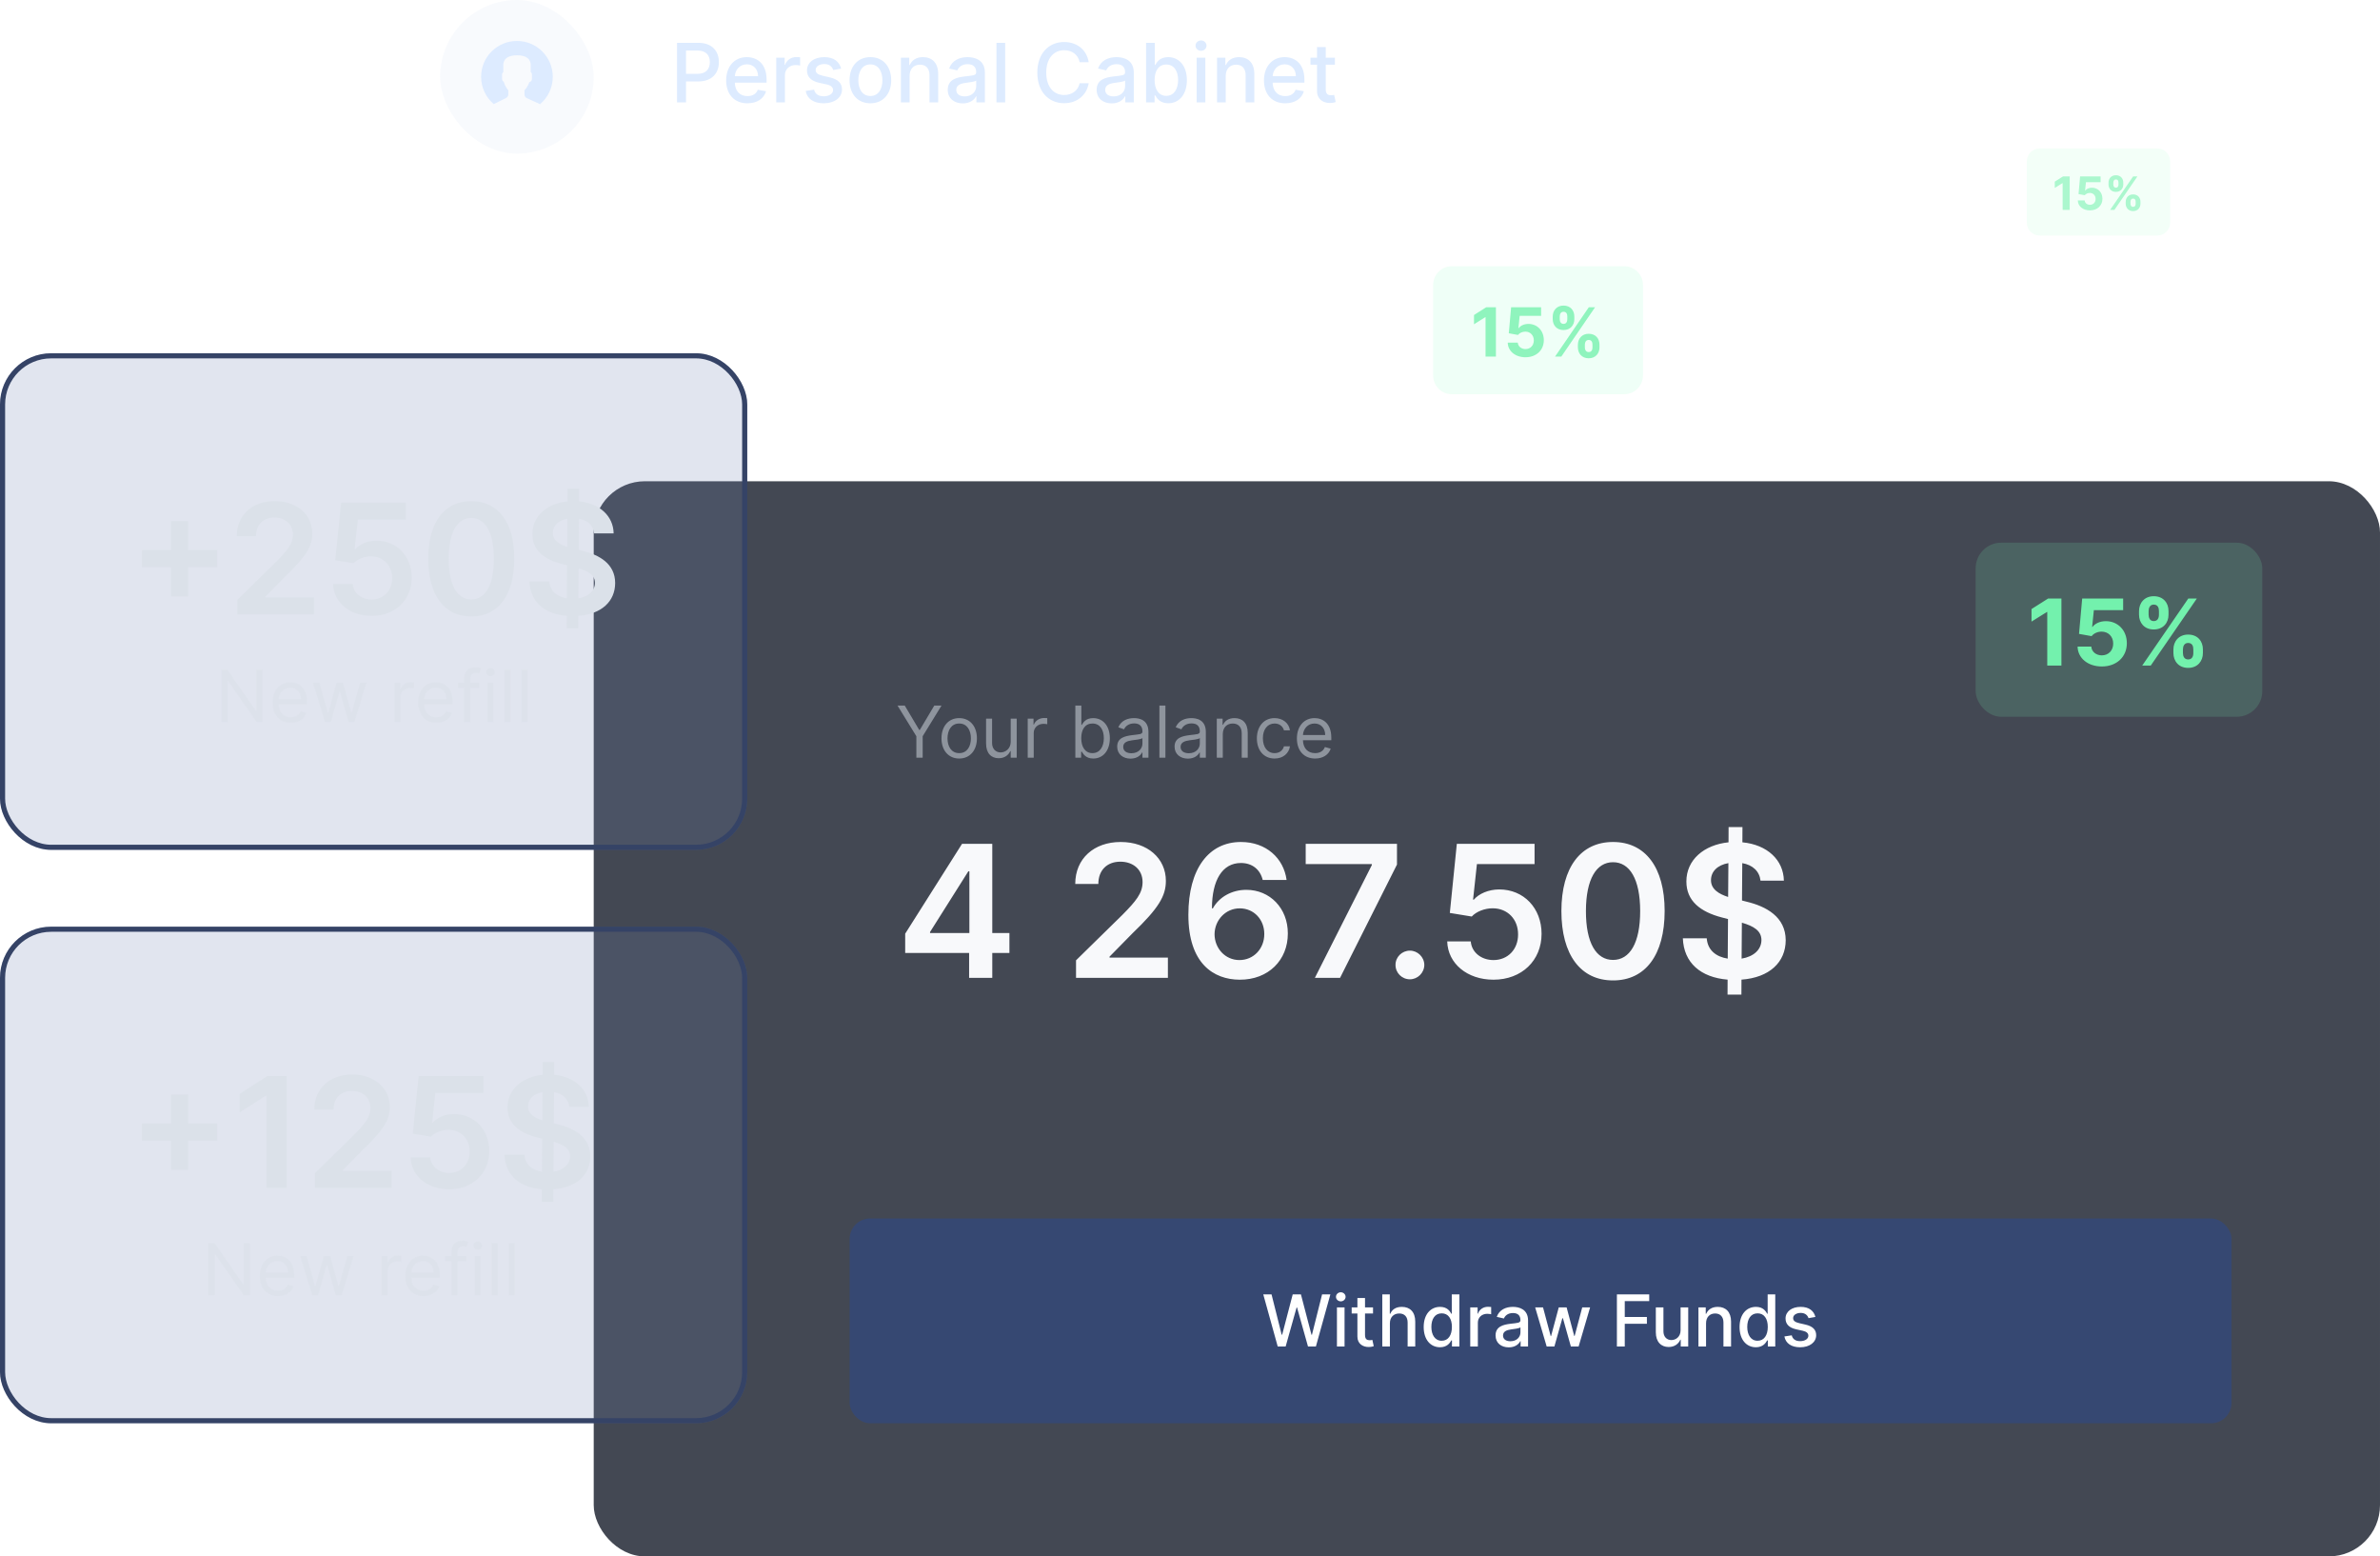 <svg width="465" height="304" viewBox="0 0 465 304" fill="none" xmlns="http://www.w3.org/2000/svg">
<rect x="86" width="30" height="30" rx="15" fill="#BCD1EF" fill-opacity="0.1"/>
<path fill-rule="evenodd" clip-rule="evenodd" d="M105.505 20.358C107.031 19.074 108 17.15 108 15C108 11.134 104.866 8 101 8C97.134 8 94 11.134 94 15C94 17.142 94.962 19.059 96.478 20.343C96.542 20.3 96.61 20.26 96.681 20.224L98.85 19.151C99.135 19.01 99.312 18.739 99.312 18.445V17.639C99.312 17.639 98.676 16.948 98.433 15.988C98.231 15.87 98.097 15.665 98.097 15.433V14.55C98.097 14.356 98.191 14.183 98.34 14.061V12.785C98.34 12.785 98.051 10.8 101.014 10.8C103.977 10.8 103.688 12.785 103.688 12.785V14.061C103.836 14.183 103.931 14.356 103.931 14.55V15.433C103.931 15.73 103.712 15.979 103.414 16.063C103.248 16.531 103.009 16.977 102.692 17.383C102.612 17.485 102.538 17.572 102.472 17.639V18.466C102.472 18.77 102.662 19.049 102.962 19.185L105.284 20.238C105.362 20.273 105.435 20.314 105.505 20.358ZM101.006 22C100.938 22 100.871 21.999 100.804 21.997C100.869 21.999 100.934 22 101 22C101.002 22 101.004 22 101.006 22Z" fill="#DDEBFF"/>
<path d="M132.278 20H134.034V15.909H136.42C139.119 15.909 140.455 14.278 140.455 12.131C140.455 9.989 139.131 8.364 136.426 8.364H132.278V20ZM134.034 14.421V9.869H136.239C137.977 9.869 138.688 10.812 138.688 12.131C138.688 13.449 137.977 14.421 136.261 14.421H134.034ZM146.028 20.176C147.932 20.176 149.278 19.239 149.665 17.818L148.057 17.528C147.75 18.352 147.011 18.773 146.045 18.773C144.591 18.773 143.614 17.829 143.568 16.148H149.773V15.546C149.773 12.392 147.886 11.159 145.909 11.159C143.477 11.159 141.875 13.011 141.875 15.693C141.875 18.403 143.455 20.176 146.028 20.176ZM143.574 14.875C143.642 13.636 144.54 12.562 145.92 12.562C147.239 12.562 148.102 13.54 148.108 14.875H143.574ZM151.658 20H153.357V14.671C153.357 13.528 154.237 12.704 155.442 12.704C155.794 12.704 156.192 12.767 156.328 12.807V11.182C156.158 11.159 155.822 11.142 155.607 11.142C154.584 11.142 153.709 11.722 153.391 12.659H153.3V11.273H151.658V20ZM164.338 13.403C163.986 12.046 162.923 11.159 161.037 11.159C159.065 11.159 157.668 12.199 157.668 13.744C157.668 14.983 158.418 15.807 160.054 16.171L161.531 16.494C162.372 16.682 162.764 17.057 162.764 17.602C162.764 18.278 162.043 18.807 160.929 18.807C159.912 18.807 159.259 18.369 159.054 17.511L157.412 17.761C157.696 19.307 158.98 20.176 160.94 20.176C163.048 20.176 164.509 19.057 164.509 17.477C164.509 16.244 163.724 15.483 162.122 15.114L160.736 14.796C159.776 14.568 159.361 14.244 159.366 13.653C159.361 12.983 160.088 12.506 161.054 12.506C162.111 12.506 162.599 13.091 162.798 13.676L164.338 13.403ZM170.053 20.176C172.513 20.176 174.121 18.375 174.121 15.676C174.121 12.96 172.513 11.159 170.053 11.159C167.592 11.159 165.984 12.96 165.984 15.676C165.984 18.375 167.592 20.176 170.053 20.176ZM170.058 18.75C168.45 18.75 167.7 17.347 167.7 15.671C167.7 14 168.45 12.579 170.058 12.579C171.655 12.579 172.405 14 172.405 15.671C172.405 17.347 171.655 18.75 170.058 18.75ZM177.716 14.818C177.716 13.426 178.568 12.631 179.75 12.631C180.903 12.631 181.602 13.386 181.602 14.653V20H183.301V14.449C183.301 12.29 182.114 11.159 180.33 11.159C179.017 11.159 178.159 11.767 177.756 12.693H177.648V11.273H176.017V20H177.716V14.818ZM188.119 20.193C189.562 20.193 190.375 19.46 190.699 18.807H190.767V20H192.426V14.204C192.426 11.665 190.426 11.159 189.04 11.159C187.46 11.159 186.006 11.796 185.438 13.386L187.034 13.75C187.284 13.131 187.92 12.534 189.062 12.534C190.159 12.534 190.722 13.108 190.722 14.097V14.136C190.722 14.756 190.085 14.744 188.517 14.926C186.864 15.119 185.17 15.551 185.17 17.534C185.17 19.25 186.46 20.193 188.119 20.193ZM188.489 18.829C187.528 18.829 186.835 18.398 186.835 17.557C186.835 16.648 187.642 16.324 188.625 16.193C189.176 16.119 190.483 15.972 190.727 15.727V16.852C190.727 17.886 189.903 18.829 188.489 18.829ZM196.388 8.364H194.689V20H196.388V8.364ZM212.709 12.148C212.311 9.659 210.362 8.205 207.902 8.205C204.891 8.205 202.669 10.46 202.669 14.182C202.669 17.903 204.879 20.159 207.902 20.159C210.459 20.159 212.328 18.557 212.709 16.256L210.936 16.25C210.635 17.739 209.385 18.557 207.913 18.557C205.919 18.557 204.413 17.028 204.413 14.182C204.413 11.358 205.913 9.807 207.919 9.807C209.402 9.807 210.646 10.642 210.936 12.148H212.709ZM217.213 20.193C218.656 20.193 219.469 19.46 219.793 18.807H219.861V20H221.52V14.204C221.52 11.665 219.52 11.159 218.134 11.159C216.554 11.159 215.099 11.796 214.531 13.386L216.128 13.75C216.378 13.131 217.014 12.534 218.156 12.534C219.253 12.534 219.815 13.108 219.815 14.097V14.136C219.815 14.756 219.179 14.744 217.611 14.926C215.957 15.119 214.264 15.551 214.264 17.534C214.264 19.25 215.554 20.193 217.213 20.193ZM217.582 18.829C216.622 18.829 215.929 18.398 215.929 17.557C215.929 16.648 216.736 16.324 217.719 16.193C218.27 16.119 219.577 15.972 219.821 15.727V16.852C219.821 17.886 218.997 18.829 217.582 18.829ZM223.919 20H225.578V18.642H225.72C226.027 19.199 226.652 20.171 228.243 20.171C230.357 20.171 231.891 18.477 231.891 15.653C231.891 12.824 230.334 11.159 228.226 11.159C226.607 11.159 226.021 12.148 225.72 12.688H225.618V8.364H223.919V20ZM225.584 15.636C225.584 13.812 226.379 12.602 227.862 12.602C229.402 12.602 230.175 13.903 230.175 15.636C230.175 17.386 229.379 18.722 227.862 18.722C226.402 18.722 225.584 17.472 225.584 15.636ZM233.798 20H235.497V11.273H233.798V20ZM234.656 9.926C235.241 9.926 235.73 9.472 235.73 8.915C235.73 8.358 235.241 7.898 234.656 7.898C234.065 7.898 233.582 8.358 233.582 8.915C233.582 9.472 234.065 9.926 234.656 9.926ZM239.482 14.818C239.482 13.426 240.334 12.631 241.516 12.631C242.669 12.631 243.368 13.386 243.368 14.653V20H245.067V14.449C245.067 12.29 243.879 11.159 242.095 11.159C240.783 11.159 239.925 11.767 239.521 12.693H239.413V11.273H237.783V20H239.482V14.818ZM251.107 20.176C253.01 20.176 254.357 19.239 254.743 17.818L253.135 17.528C252.828 18.352 252.089 18.773 251.124 18.773C249.669 18.773 248.692 17.829 248.646 16.148H254.851V15.546C254.851 12.392 252.964 11.159 250.987 11.159C248.555 11.159 246.953 13.011 246.953 15.693C246.953 18.403 248.533 20.176 251.107 20.176ZM248.652 14.875C248.72 13.636 249.618 12.562 250.999 12.562C252.317 12.562 253.18 13.54 253.186 14.875H248.652ZM260.81 11.273H259.02V9.182H257.321V11.273H256.043V12.636H257.321V17.79C257.315 19.375 258.526 20.142 259.866 20.114C260.406 20.108 260.77 20.006 260.969 19.932L260.662 18.528C260.548 18.551 260.338 18.602 260.065 18.602C259.514 18.602 259.02 18.421 259.02 17.438V12.636H260.81V11.273Z" fill="#DDEBFF"/>
<rect opacity="0.8" x="116" y="94" width="349" height="210" rx="10" fill="#151B28"/>
<path opacity="0.5" d="M175.358 137.818L179.037 143.804V148H180.27V143.804L183.949 137.818H182.537L179.713 142.571H179.594L176.77 137.818H175.358ZM187.407 148.159C189.475 148.159 190.867 146.588 190.867 144.222C190.867 141.835 189.475 140.264 187.407 140.264C185.338 140.264 183.946 141.835 183.946 144.222C183.946 146.588 185.338 148.159 187.407 148.159ZM187.407 147.105C185.836 147.105 185.12 145.753 185.12 144.222C185.12 142.69 185.836 141.318 187.407 141.318C188.978 141.318 189.694 142.69 189.694 144.222C189.694 145.753 188.978 147.105 187.407 147.105ZM197.47 144.878C197.47 146.31 196.377 146.966 195.502 146.966C194.527 146.966 193.831 146.25 193.831 145.136V140.364H192.658V145.216C192.658 147.165 193.692 148.099 195.124 148.099C196.277 148.099 197.033 147.483 197.391 146.707H197.47V148H198.644V140.364H197.47V144.878ZM200.793 148H201.966V143.168C201.966 142.134 202.781 141.378 203.895 141.378C204.208 141.378 204.531 141.438 204.611 141.457V140.264C204.477 140.254 204.168 140.244 203.994 140.244C203.08 140.244 202.284 140.761 202.006 141.517H201.926V140.364H200.793V148ZM210.098 148H211.232V146.827H211.371C211.629 147.244 212.127 148.159 213.598 148.159C215.507 148.159 216.84 146.628 216.84 144.202C216.84 141.795 215.507 140.264 213.578 140.264C212.087 140.264 211.629 141.179 211.371 141.577H211.271V137.818H210.098V148ZM211.252 144.182C211.252 142.472 212.007 141.318 213.439 141.318C214.931 141.318 215.666 142.571 215.666 144.182C215.666 145.812 214.911 147.105 213.439 147.105C212.027 147.105 211.252 145.912 211.252 144.182ZM220.882 148.179C222.214 148.179 222.91 147.463 223.149 146.966H223.208V148H224.382V142.969C224.382 140.543 222.532 140.264 221.558 140.264C220.404 140.264 219.092 140.662 218.495 142.054L219.609 142.452C219.867 141.895 220.479 141.298 221.597 141.298C222.676 141.298 223.208 141.87 223.208 142.849V142.889C223.208 143.456 222.632 143.406 221.24 143.585C219.823 143.769 218.276 144.082 218.276 145.832C218.276 147.324 219.43 148.179 220.882 148.179ZM221.061 147.125C220.126 147.125 219.45 146.707 219.45 145.892C219.45 144.997 220.265 144.719 221.18 144.599C221.677 144.54 223.009 144.401 223.208 144.162V145.236C223.208 146.19 222.453 147.125 221.061 147.125ZM227.696 137.818H226.523V148H227.696V137.818ZM232.093 148.179C233.425 148.179 234.121 147.463 234.36 146.966H234.419V148H235.593V142.969C235.593 140.543 233.743 140.264 232.769 140.264C231.615 140.264 230.303 140.662 229.706 142.054L230.82 142.452C231.078 141.895 231.69 141.298 232.808 141.298C233.887 141.298 234.419 141.87 234.419 142.849V142.889C234.419 143.456 233.843 143.406 232.45 143.585C231.034 143.769 229.487 144.082 229.487 145.832C229.487 147.324 230.641 148.179 232.093 148.179ZM232.271 147.125C231.337 147.125 230.661 146.707 230.661 145.892C230.661 144.997 231.476 144.719 232.391 144.599C232.888 144.54 234.22 144.401 234.419 144.162V145.236C234.419 146.19 233.664 147.125 232.271 147.125ZM238.907 143.406C238.907 142.074 239.733 141.318 240.856 141.318C241.945 141.318 242.606 142.029 242.606 143.227V148H243.779V143.148C243.779 141.199 242.74 140.264 241.194 140.264C240.041 140.264 239.325 140.781 238.967 141.557H238.868V140.364H237.734V148H238.907V143.406ZM249.026 148.159C250.716 148.159 251.83 147.125 252.029 145.773H250.855C250.637 146.608 249.941 147.105 249.026 147.105C247.634 147.105 246.739 145.952 246.739 144.182C246.739 142.452 247.654 141.318 249.026 141.318C250.06 141.318 250.676 141.955 250.855 142.651H252.029C251.83 141.219 250.617 140.264 249.006 140.264C246.938 140.264 245.566 141.895 245.566 144.222C245.566 146.509 246.878 148.159 249.026 148.159ZM256.945 148.159C258.497 148.159 259.63 147.384 259.988 146.23L258.855 145.912C258.556 146.707 257.865 147.105 256.945 147.105C255.568 147.105 254.619 146.215 254.564 144.58H260.107V144.082C260.107 141.239 258.417 140.264 256.826 140.264C254.758 140.264 253.386 141.895 253.386 144.241C253.386 146.588 254.738 148.159 256.945 148.159ZM254.564 143.565C254.644 142.377 255.484 141.318 256.826 141.318C258.099 141.318 258.914 142.273 258.914 143.565H254.564Z" fill="#DBE1E9"/>
<path d="M176.854 186.142H189.344V191H193.869V186.142H197.219V182.243H193.869V164.818H187.963L176.854 182.371V186.142ZM189.395 182.243H181.712V182.038L189.19 170.188H189.395V182.243ZM210.233 191H228.182V187.037H216.778V186.858L221.291 182.268C226.379 177.385 227.786 175.007 227.786 172.054C227.786 167.669 224.219 164.46 218.952 164.46C213.761 164.46 210.08 167.682 210.08 172.655H214.592C214.592 169.983 216.28 168.308 218.888 168.308C221.381 168.308 223.234 169.83 223.234 172.297C223.234 174.483 221.905 176.043 219.322 178.663L210.233 187.574V191ZM242.18 191.358C247.831 191.396 251.628 187.51 251.615 182.332C251.628 177.385 248.099 173.805 243.51 173.805C240.697 173.805 238.217 175.173 236.964 177.423H236.786C236.798 171.913 238.818 168.564 242.449 168.564C244.699 168.564 246.22 169.868 246.706 171.875H251.372C250.81 167.643 247.396 164.46 242.449 164.46C236.159 164.46 232.183 169.702 232.183 178.651C232.17 188.251 237.156 191.332 242.18 191.358ZM242.155 187.523C239.355 187.523 237.31 185.209 237.297 182.473C237.322 179.724 239.445 177.423 242.219 177.423C244.993 177.423 247.026 179.622 247.013 182.435C247.026 185.298 244.929 187.523 242.155 187.523ZM256.895 191H261.817L272.939 168.871V164.818H255.105V168.781H268.03V168.96L256.895 191ZM275.467 191.281C276.975 191.281 278.267 190.028 278.279 188.469C278.267 186.935 276.975 185.682 275.467 185.682C273.907 185.682 272.642 186.935 272.654 188.469C272.642 190.028 273.907 191.281 275.467 191.281ZM291.792 191.358C297.328 191.358 301.189 187.599 301.189 182.396C301.189 177.359 297.686 173.729 292.93 173.729C290.808 173.729 288.929 174.572 287.957 175.723H287.804L288.558 168.781H299.821V164.818H284.633L283.265 178.318L287.548 179.021C288.43 178.05 290.092 177.398 291.664 177.411C294.541 177.423 296.612 179.545 296.599 182.511C296.612 185.439 294.592 187.523 291.792 187.523C289.427 187.523 287.522 186.027 287.356 183.879H282.754C282.882 188.226 286.679 191.358 291.792 191.358ZM315.149 191.499C321.464 191.511 325.235 186.526 325.235 177.935C325.235 169.395 321.439 164.46 315.149 164.46C308.859 164.46 305.075 169.382 305.062 177.935C305.062 186.513 308.833 191.499 315.149 191.499ZM315.149 187.497C311.889 187.497 309.843 184.224 309.856 177.935C309.869 171.696 311.902 168.411 315.149 168.411C318.409 168.411 320.441 171.696 320.454 177.935C320.454 184.224 318.422 187.497 315.149 187.497ZM337.524 194.273H340.234L340.247 191.345C345.732 190.949 348.876 187.932 348.889 183.649C348.876 179.111 345.131 177.04 341.193 176.107L340.349 175.889L340.401 168.589C342.446 168.947 343.763 170.175 343.967 172.016H348.531C348.455 167.95 345.259 164.984 340.426 164.524L340.439 161.545H337.729L337.716 164.524C332.922 165.01 329.47 167.95 329.483 172.182C329.483 175.94 332.155 178.101 336.463 179.213L337.614 179.507L337.562 187.241C335.274 186.884 333.625 185.58 333.459 183.266H328.793C328.972 188.06 332.27 190.911 337.537 191.345L337.524 194.273ZM340.273 187.241L340.324 180.223C342.651 180.901 344.134 181.795 344.146 183.611C344.134 185.503 342.612 186.858 340.273 187.241ZM337.639 175.199C335.875 174.636 334.264 173.703 334.29 171.888C334.303 170.239 335.543 168.96 337.69 168.589L337.639 175.199Z" fill="#F8F9FB"/>
<rect x="166" y="238" width="270" height="40" rx="4" fill="#364872"/>
<path d="M249.637 263H251.188L253.331 255.374H253.41L255.553 263H257.099L259.928 252.818H258.307L256.328 260.708H256.234L254.171 252.818H252.57L250.507 260.703H250.412L248.429 252.818H246.813L249.637 263ZM261.209 263H262.696V255.364H261.209V263ZM261.96 254.185C262.472 254.185 262.9 253.788 262.9 253.3C262.9 252.813 262.472 252.411 261.96 252.411C261.443 252.411 261.02 252.813 261.02 253.3C261.02 253.788 261.443 254.185 261.96 254.185ZM268.26 255.364H266.694V253.534H265.208V255.364H264.089V256.557H265.208V261.066C265.203 262.453 266.262 263.124 267.435 263.099C267.907 263.094 268.225 263.005 268.399 262.94L268.131 261.712C268.032 261.732 267.848 261.777 267.609 261.777C267.127 261.777 266.694 261.618 266.694 260.758V256.557H268.26V255.364ZM271.555 258.466C271.555 257.248 272.326 256.552 273.385 256.552C274.409 256.552 275.02 257.203 275.02 258.322V263H276.507V258.143C276.507 256.239 275.463 255.264 273.892 255.264C272.704 255.264 271.988 255.781 271.63 256.607H271.535V252.818H270.069V263H271.555V258.466ZM281.349 263.149C282.741 263.149 283.288 262.299 283.557 261.812H283.681V263H285.133V252.818H283.646V256.602H283.557C283.288 256.129 282.781 255.264 281.359 255.264C279.515 255.264 278.157 256.721 278.157 259.197C278.157 261.668 279.495 263.149 281.349 263.149ZM281.677 261.881C280.35 261.881 279.659 260.713 279.659 259.182C279.659 257.665 280.335 256.527 281.677 256.527C282.975 256.527 283.671 257.586 283.671 259.182C283.671 260.788 282.96 261.881 281.677 261.881ZM287.254 263H288.741V258.337C288.741 257.337 289.511 256.616 290.565 256.616C290.873 256.616 291.222 256.671 291.341 256.706V255.284C291.192 255.264 290.898 255.249 290.709 255.249C289.815 255.249 289.049 255.756 288.771 256.577H288.691V255.364H287.254V263ZM294.781 263.169C296.044 263.169 296.755 262.528 297.038 261.956H297.098V263H298.55V257.929C298.55 255.707 296.8 255.264 295.587 255.264C294.204 255.264 292.932 255.821 292.435 257.213L293.832 257.531C294.05 256.989 294.607 256.467 295.606 256.467C296.566 256.467 297.058 256.969 297.058 257.835V257.869C297.058 258.411 296.501 258.401 295.129 258.56C293.682 258.729 292.201 259.107 292.201 260.842C292.201 262.344 293.329 263.169 294.781 263.169ZM295.104 261.976C294.264 261.976 293.658 261.598 293.658 260.862C293.658 260.067 294.364 259.783 295.224 259.669C295.706 259.604 296.849 259.475 297.063 259.261V260.246C297.063 261.151 296.342 261.976 295.104 261.976ZM302.185 263H303.696L305.248 257.487H305.362L306.913 263H308.429L310.672 255.364H309.135L307.649 260.947H307.574L306.083 255.364H304.547L303.045 260.972H302.971L301.474 255.364H299.938L302.185 263ZM315.907 263H317.443V258.56H321.768V257.243H317.443V254.141H322.221V252.818H315.907V263ZM328.349 259.833C328.354 261.131 327.39 261.747 326.555 261.747C325.635 261.747 324.998 261.081 324.998 260.042V255.364H323.512V260.221C323.512 262.115 324.551 263.099 326.018 263.099C327.166 263.099 327.947 262.493 328.3 261.678H328.379V263H329.841V255.364H328.349V259.833ZM333.325 258.466C333.325 257.248 334.07 256.552 335.104 256.552C336.114 256.552 336.725 257.213 336.725 258.322V263H338.212V258.143C338.212 256.254 337.173 255.264 335.612 255.264C334.463 255.264 333.712 255.796 333.359 256.607H333.265V255.364H331.838V263H333.325V258.466ZM343.064 263.149C344.456 263.149 345.003 262.299 345.271 261.812H345.396V263H346.847V252.818H345.361V256.602H345.271C345.003 256.129 344.496 255.264 343.074 255.264C341.229 255.264 339.872 256.721 339.872 259.197C339.872 261.668 341.21 263.149 343.064 263.149ZM343.392 261.881C342.065 261.881 341.374 260.713 341.374 259.182C341.374 257.665 342.05 256.527 343.392 256.527C344.69 256.527 345.386 257.586 345.386 259.182C345.386 260.788 344.675 261.881 343.392 261.881ZM354.691 257.228C354.383 256.04 353.453 255.264 351.803 255.264C350.078 255.264 348.855 256.174 348.855 257.526C348.855 258.61 349.511 259.331 350.943 259.649L352.235 259.933C352.971 260.097 353.314 260.425 353.314 260.902C353.314 261.494 352.683 261.956 351.708 261.956C350.818 261.956 350.247 261.573 350.068 260.822L348.631 261.041C348.88 262.393 350.003 263.154 351.718 263.154C353.563 263.154 354.84 262.175 354.84 260.793C354.84 259.714 354.154 259.048 352.752 258.724L351.539 258.446C350.699 258.247 350.336 257.964 350.341 257.447C350.336 256.86 350.973 256.442 351.818 256.442C352.742 256.442 353.17 256.955 353.344 257.467L354.691 257.228Z" fill="white"/>
<rect x="386" y="106" width="56" height="34" rx="5" fill="#7DFFB9" fill-opacity="0.15"/>
<path d="M402.756 116.909H400.155L396.914 118.961V121.415L399.912 119.536H399.989V130H402.756V116.909ZM410.649 130.179C413.564 130.179 415.545 128.281 415.539 125.634C415.545 123.129 413.794 121.326 411.435 121.326C410.285 121.326 409.294 121.805 408.834 122.451H408.757L409.096 119.172H414.817V116.909H406.814L406.194 123.812L408.655 124.254C409.057 123.71 409.837 123.371 410.611 123.371C411.927 123.378 412.873 124.33 412.873 125.705C412.873 127.066 411.947 128.006 410.649 128.006C409.55 128.006 408.661 127.315 408.597 126.299H405.912C405.964 128.562 407.939 130.179 410.649 130.179ZM424.635 127.545C424.641 129.118 425.645 130.454 427.518 130.454C429.371 130.454 430.407 129.118 430.4 127.545V126.855C430.407 125.27 429.397 123.947 427.518 123.947C425.67 123.947 424.641 125.283 424.635 126.855V127.545ZM417.917 120.054C417.923 121.626 418.927 122.95 420.793 122.95C422.653 122.95 423.689 121.639 423.682 120.054V119.364C423.689 117.778 422.679 116.455 420.793 116.455C418.965 116.455 417.923 117.778 417.917 119.364V120.054ZM418.543 130H420.211L429.211 116.909H427.543L418.543 130ZM426.495 126.855C426.501 126.229 426.751 125.583 427.518 125.583C428.323 125.583 428.534 126.229 428.528 126.855V127.545C428.534 128.172 428.297 128.805 427.518 128.805C426.738 128.805 426.501 128.153 426.495 127.545V126.855ZM419.79 119.364C419.796 118.756 420.032 118.092 420.793 118.092C421.599 118.092 421.816 118.737 421.809 119.364V120.054C421.816 120.68 421.573 121.313 420.793 121.313C420.039 121.313 419.796 120.68 419.79 120.054V119.364Z" fill="#73F1AD"/>
<g opacity="0.6">
<path d="M421.5 29H398.5C397.119 29 396 30.119 396 31.5V43.5C396 44.881 397.119 46 398.5 46H421.5C422.881 46 424 44.881 424 43.5V31.5C424 30.119 422.881 29 421.5 29Z" fill="#7DFFB9" fill-opacity="0.15"/>
<path d="M404.378 34.455H403.077L401.457 35.48V36.708L402.956 35.768H402.994V41H404.378V34.455ZM408.325 41.09C409.782 41.09 410.773 40.14 410.769 38.817C410.773 37.564 409.897 36.663 408.718 36.663C408.142 36.663 407.647 36.903 407.417 37.225H407.378L407.548 35.586H410.408V34.455H406.407L406.097 37.906L407.327 38.127C407.529 37.855 407.919 37.686 408.305 37.686C408.964 37.689 409.437 38.165 409.437 38.852C409.437 39.533 408.973 40.003 408.325 40.003C407.775 40.003 407.331 39.658 407.299 39.15H405.956C405.982 40.281 406.969 41.09 408.325 41.09ZM415.317 39.773C415.321 40.559 415.822 41.227 416.759 41.227C417.686 41.227 418.203 40.559 418.2 39.773V39.428C418.203 38.635 417.698 37.973 416.759 37.973C415.835 37.973 415.321 38.641 415.317 39.428V39.773ZM411.958 36.027C411.962 36.813 412.463 37.475 413.397 37.475C414.327 37.475 414.844 36.82 414.841 36.027V35.682C414.844 34.889 414.339 34.228 413.397 34.228C412.483 34.228 411.962 34.889 411.958 35.682V36.027ZM412.272 41H413.106L417.606 34.455H416.772L412.272 41ZM416.247 39.428C416.251 39.114 416.375 38.792 416.759 38.792C417.162 38.792 417.267 39.114 417.264 39.428V39.773C417.267 40.086 417.149 40.402 416.759 40.402C416.369 40.402 416.251 40.076 416.247 39.773V39.428ZM412.895 35.682C412.898 35.378 413.016 35.046 413.397 35.046C413.799 35.046 413.908 35.369 413.905 35.682V36.027C413.908 36.34 413.787 36.657 413.397 36.657C413.019 36.657 412.898 36.34 412.895 36.027V35.682Z" fill="#73F1AD"/>
</g>
<g opacity="0.8">
<path d="M317.339 52H283.661C281.639 52 280 53.646 280 55.676V73.323C280 75.354 281.639 77 283.661 77H317.339C319.361 77 321 75.354 321 73.323V55.676C321 53.646 319.361 52 317.339 52Z" fill="#7DFFB9" fill-opacity="0.15"/>
<path d="M292.268 60.021H290.363L287.991 61.53V63.335L290.186 61.953H290.242V69.647H292.268V60.021ZM298.047 69.779C300.181 69.779 301.631 68.383 301.627 66.437C301.631 64.594 300.349 63.269 298.622 63.269C297.78 63.269 297.054 63.622 296.717 64.096H296.661L296.909 61.685H301.098V60.021H295.239L294.785 65.097L296.586 65.422C296.881 65.022 297.452 64.773 298.018 64.773C298.983 64.778 299.675 65.478 299.675 66.489C299.675 67.49 298.997 68.181 298.047 68.181C297.242 68.181 296.591 67.673 296.544 66.926H294.579C294.616 68.59 296.062 69.779 298.047 69.779ZM308.286 67.842C308.291 68.998 309.026 69.981 310.397 69.981C311.754 69.981 312.512 68.998 312.507 67.842V67.335C312.512 66.169 311.773 65.196 310.397 65.196C309.044 65.196 308.291 66.178 308.286 67.335V67.842ZM303.368 62.334C303.372 63.49 304.107 64.463 305.474 64.463C306.835 64.463 307.594 63.499 307.589 62.334V61.826C307.594 60.661 306.854 59.688 305.474 59.688C304.135 59.688 303.372 60.661 303.368 61.826V62.334ZM303.826 69.647H305.048L311.637 60.021H310.415L303.826 69.647ZM309.648 67.335C309.653 66.874 309.835 66.399 310.397 66.399C310.986 66.399 311.141 66.874 311.136 67.335V67.842C311.141 68.303 310.968 68.768 310.397 68.768C309.826 68.768 309.653 68.289 309.648 67.842V67.335ZM304.739 61.826C304.744 61.38 304.917 60.891 305.474 60.891C306.063 60.891 306.222 61.366 306.218 61.826V62.334C306.222 62.794 306.045 63.26 305.474 63.26C304.921 63.26 304.744 62.794 304.739 62.334V61.826Z" fill="#73F1AD"/>
</g>
<g filter="url(#filter0_b_4412:7137)">
<rect y="69" width="146" height="97" rx="10" fill="#6D81AF" fill-opacity="0.2"/>
<rect x="0.5" y="69.5" width="145" height="96" rx="9.5" stroke="#354366"/>
</g>
<path d="M33.416 116.506H36.761V110.806H42.461V107.461H36.761V101.761H33.416V107.461H27.717V110.806H33.416V116.506ZM46.392 120H61.349V116.697H51.847V116.548L55.607 112.724C59.847 108.654 61.019 106.673 61.019 104.212C61.019 100.558 58.047 97.883 53.658 97.883C49.332 97.883 46.264 100.568 46.264 104.712H50.025C50.025 102.486 51.431 101.09 53.604 101.09C55.682 101.09 57.227 102.358 57.227 104.414C57.227 106.236 56.119 107.536 53.967 109.719L46.392 117.145V120ZM72.61 120.298C77.223 120.298 80.44 117.166 80.44 112.83C80.44 108.633 77.521 105.607 73.558 105.607C71.79 105.607 70.224 106.31 69.414 107.269H69.286L69.915 101.484H79.3V98.182H66.644L65.504 109.432L69.073 110.018C69.808 109.208 71.193 108.665 72.504 108.675C74.901 108.686 76.626 110.455 76.616 112.926C76.626 115.366 74.943 117.102 72.61 117.102C70.639 117.102 69.052 115.856 68.913 114.066H65.078C65.185 117.688 68.349 120.298 72.61 120.298ZM92.074 120.415C97.337 120.426 100.479 116.271 100.479 109.112C100.479 101.996 97.315 97.883 92.074 97.883C86.832 97.883 83.679 101.985 83.668 109.112C83.668 116.261 86.811 120.415 92.074 120.415ZM92.074 117.081C89.357 117.081 87.653 114.354 87.663 109.112C87.674 103.913 89.368 101.175 92.074 101.175C94.79 101.175 96.484 103.913 96.495 109.112C96.495 114.354 94.801 117.081 92.074 117.081ZM110.72 122.727H112.979L112.989 120.288C117.559 119.957 120.18 117.443 120.191 113.874C120.18 110.092 117.059 108.366 113.778 107.589L113.074 107.408L113.117 101.325C114.822 101.623 115.919 102.646 116.089 104.18H119.893C119.829 100.792 117.165 98.32 113.138 97.937L113.149 95.454H110.89L110.88 97.937C106.885 98.342 104.008 100.792 104.019 104.318C104.019 107.45 106.246 109.251 109.836 110.178L110.795 110.423L110.752 116.868C108.845 116.57 107.471 115.483 107.332 113.555H103.444C103.593 117.55 106.341 119.925 110.731 120.288L110.72 122.727ZM113.01 116.868L113.053 111.019C114.992 111.584 116.228 112.33 116.238 113.842C116.228 115.419 114.96 116.548 113.01 116.868ZM110.816 106.832C109.346 106.364 108.003 105.586 108.025 104.073C108.035 102.699 109.069 101.634 110.858 101.325L110.816 106.832Z" fill="#DBE1E9"/>
<path opacity="0.5" d="M51.307 130.818H50.094V138.832H49.994L44.426 130.818H43.233V141H44.466V133.006H44.565L50.114 141H51.307V130.818ZM56.817 141.159C58.368 141.159 59.501 140.384 59.859 139.23L58.726 138.912C58.427 139.707 57.736 140.105 56.817 140.105C55.44 140.105 54.49 139.215 54.435 137.58H59.978V137.082C59.978 134.239 58.288 133.264 56.697 133.264C54.629 133.264 53.257 134.895 53.257 137.241C53.257 139.588 54.609 141.159 56.817 141.159ZM54.435 136.565C54.515 135.377 55.355 134.318 56.697 134.318C57.97 134.318 58.785 135.273 58.785 136.565H54.435ZM63.493 141H64.647L66.317 135.134H66.437L68.107 141H69.26L71.587 133.364H70.354L68.704 139.19H68.624L67.013 133.364H65.76L64.13 139.21H64.05L62.4 133.364H61.167L63.493 141ZM77.076 141H78.249V136.168C78.249 135.134 79.064 134.378 80.178 134.378C80.491 134.378 80.814 134.438 80.894 134.457V133.264C80.76 133.254 80.451 133.244 80.278 133.244C79.363 133.244 78.567 133.761 78.289 134.517H78.209V133.364H77.076V141ZM85.254 141.159C86.805 141.159 87.939 140.384 88.297 139.23L87.163 138.912C86.865 139.707 86.174 140.105 85.254 140.105C83.877 140.105 82.927 139.215 82.873 137.58H88.416V137.082C88.416 134.239 86.726 133.264 85.135 133.264C83.067 133.264 81.694 134.895 81.694 137.241C81.694 139.588 83.047 141.159 85.254 141.159ZM82.873 136.565C82.952 135.377 83.792 134.318 85.135 134.318C86.407 134.318 87.223 135.273 87.223 136.565H82.873ZM93.601 133.364H91.891V132.588C91.891 131.832 92.209 131.435 92.985 131.435C93.323 131.435 93.522 131.514 93.641 131.554L93.979 130.54C93.8 130.46 93.442 130.341 92.866 130.341C91.772 130.341 90.718 130.997 90.718 132.31V133.364H89.485V134.358H90.718V141H91.891V134.358H93.601V133.364ZM95.246 141H96.419V133.364H95.246V141ZM95.842 132.091C96.3 132.091 96.678 131.733 96.678 131.295C96.678 130.858 96.3 130.5 95.842 130.5C95.385 130.5 95.007 130.858 95.007 131.295C95.007 131.733 95.385 132.091 95.842 132.091ZM99.741 130.818H98.568V141H99.741V130.818ZM103.064 130.818H101.89V141H103.064V130.818Z" fill="#DBE1E9"/>
<g filter="url(#filter1_b_4412:7137)">
<rect y="181" width="146" height="97" rx="10" fill="#6D81AF" fill-opacity="0.2"/>
<rect x="0.5" y="181.5" width="145" height="96" rx="9.5" stroke="#354366"/>
</g>
<path d="M33.416 228.506H36.761V222.806H42.461V219.461H36.761V213.761H33.416V219.461H27.717V222.806H33.416V228.506ZM55.999 210.182H52.238L46.816 213.665V217.288L51.919 214.028H52.046V232H55.999V210.182ZM61.538 232H76.496V228.697H66.993V228.548L70.754 224.724C74.994 220.654 76.166 218.673 76.166 216.212C76.166 212.558 73.193 209.884 68.804 209.884C64.479 209.884 61.411 212.568 61.411 216.712H65.171C65.171 214.486 66.578 213.09 68.751 213.09C70.828 213.09 72.373 214.358 72.373 216.414C72.373 218.236 71.265 219.536 69.113 221.719L61.538 229.145V232ZM87.757 232.298C92.37 232.298 95.587 229.166 95.587 224.83C95.587 220.633 92.668 217.607 88.705 217.607C86.936 217.607 85.37 218.31 84.561 219.269H84.433L85.061 213.484H94.447V210.182H81.791L80.651 221.432L84.22 222.018C84.955 221.208 86.34 220.665 87.65 220.675C90.047 220.686 91.773 222.455 91.762 224.926C91.773 227.366 90.09 229.102 87.757 229.102C85.786 229.102 84.198 227.856 84.06 226.066H80.225C80.331 229.688 83.495 232.298 87.757 232.298ZM105.857 234.727H108.115L108.126 232.288C112.696 231.957 115.317 229.443 115.328 225.874C115.317 222.092 112.195 220.366 108.914 219.589L108.211 219.408L108.254 213.325C109.958 213.623 111.056 214.646 111.226 216.18H115.029C114.965 212.792 112.302 210.32 108.275 209.937L108.286 207.455H106.027L106.017 209.937C102.021 210.342 99.145 212.792 99.156 216.318C99.156 219.45 101.382 221.251 104.972 222.178L105.931 222.423L105.889 228.868C103.982 228.57 102.607 227.483 102.469 225.555H98.58C98.73 229.55 101.478 231.925 105.867 232.288L105.857 234.727ZM108.147 228.868L108.19 223.019C110.129 223.584 111.365 224.33 111.375 225.842C111.365 227.419 110.097 228.548 108.147 228.868ZM105.953 218.832C104.482 218.364 103.14 217.586 103.161 216.073C103.172 214.699 104.205 213.634 105.995 213.325L105.953 218.832Z" fill="#DBE1E9"/>
<path opacity="0.5" d="M48.807 242.818H47.594V250.832H47.494L41.926 242.818H40.733V253H41.966V245.006H42.065L47.614 253H48.807V242.818ZM54.317 253.159C55.868 253.159 57.001 252.384 57.359 251.23L56.226 250.912C55.927 251.707 55.236 252.105 54.317 252.105C52.94 252.105 51.99 251.215 51.935 249.58H57.478V249.082C57.478 246.239 55.788 245.264 54.197 245.264C52.129 245.264 50.757 246.895 50.757 249.241C50.757 251.588 52.109 253.159 54.317 253.159ZM51.935 248.565C52.015 247.377 52.855 246.318 54.197 246.318C55.47 246.318 56.285 247.273 56.285 248.565H51.935ZM60.993 253H62.147L63.817 247.134H63.937L65.607 253H66.76L69.087 245.364H67.854L66.204 251.19H66.124L64.513 245.364H63.261L61.63 251.21H61.55L59.9 245.364H58.667L60.993 253ZM74.576 253H75.749V248.168C75.749 247.134 76.564 246.378 77.678 246.378C77.991 246.378 78.314 246.438 78.394 246.457V245.264C78.26 245.254 77.951 245.244 77.778 245.244C76.863 245.244 76.067 245.761 75.789 246.517H75.709V245.364H74.576V253ZM82.754 253.159C84.305 253.159 85.439 252.384 85.797 251.23L84.663 250.912C84.365 251.707 83.674 252.105 82.754 252.105C81.377 252.105 80.427 251.215 80.373 249.58H85.916V249.082C85.916 246.239 84.226 245.264 82.635 245.264C80.567 245.264 79.194 246.895 79.194 249.241C79.194 251.588 80.547 253.159 82.754 253.159ZM80.373 248.565C80.452 247.377 81.292 246.318 82.635 246.318C83.907 246.318 84.723 247.273 84.723 248.565H80.373ZM91.101 245.364H89.391V244.588C89.391 243.832 89.709 243.435 90.485 243.435C90.823 243.435 91.022 243.514 91.141 243.554L91.479 242.54C91.3 242.46 90.942 242.341 90.366 242.341C89.272 242.341 88.218 242.997 88.218 244.31V245.364H86.985V246.358H88.218V253H89.391V246.358H91.101V245.364ZM92.746 253H93.919V245.364H92.746V253ZM93.342 244.091C93.8 244.091 94.178 243.733 94.178 243.295C94.178 242.858 93.8 242.5 93.342 242.5C92.885 242.5 92.507 242.858 92.507 243.295C92.507 243.733 92.885 244.091 93.342 244.091ZM97.241 242.818H96.068V253H97.241V242.818ZM100.564 242.818H99.39V253H100.564V242.818Z" fill="#DBE1E9"/>
<defs>
<filter id="filter0_b_4412:7137" x="-30" y="39" width="206" height="157" filterUnits="userSpaceOnUse" color-interpolation-filters="sRGB">
<feFlood flood-opacity="0" result="BackgroundImageFix"/>
<feGaussianBlur in="BackgroundImage" stdDeviation="15"/>
<feComposite in2="SourceAlpha" operator="in" result="effect1_backgroundBlur_4412:7137"/>
<feBlend mode="normal" in="SourceGraphic" in2="effect1_backgroundBlur_4412:7137" result="shape"/>
</filter>
<filter id="filter1_b_4412:7137" x="-30" y="151" width="206" height="157" filterUnits="userSpaceOnUse" color-interpolation-filters="sRGB">
<feFlood flood-opacity="0" result="BackgroundImageFix"/>
<feGaussianBlur in="BackgroundImage" stdDeviation="15"/>
<feComposite in2="SourceAlpha" operator="in" result="effect1_backgroundBlur_4412:7137"/>
<feBlend mode="normal" in="SourceGraphic" in2="effect1_backgroundBlur_4412:7137" result="shape"/>
</filter>
</defs>
</svg>
